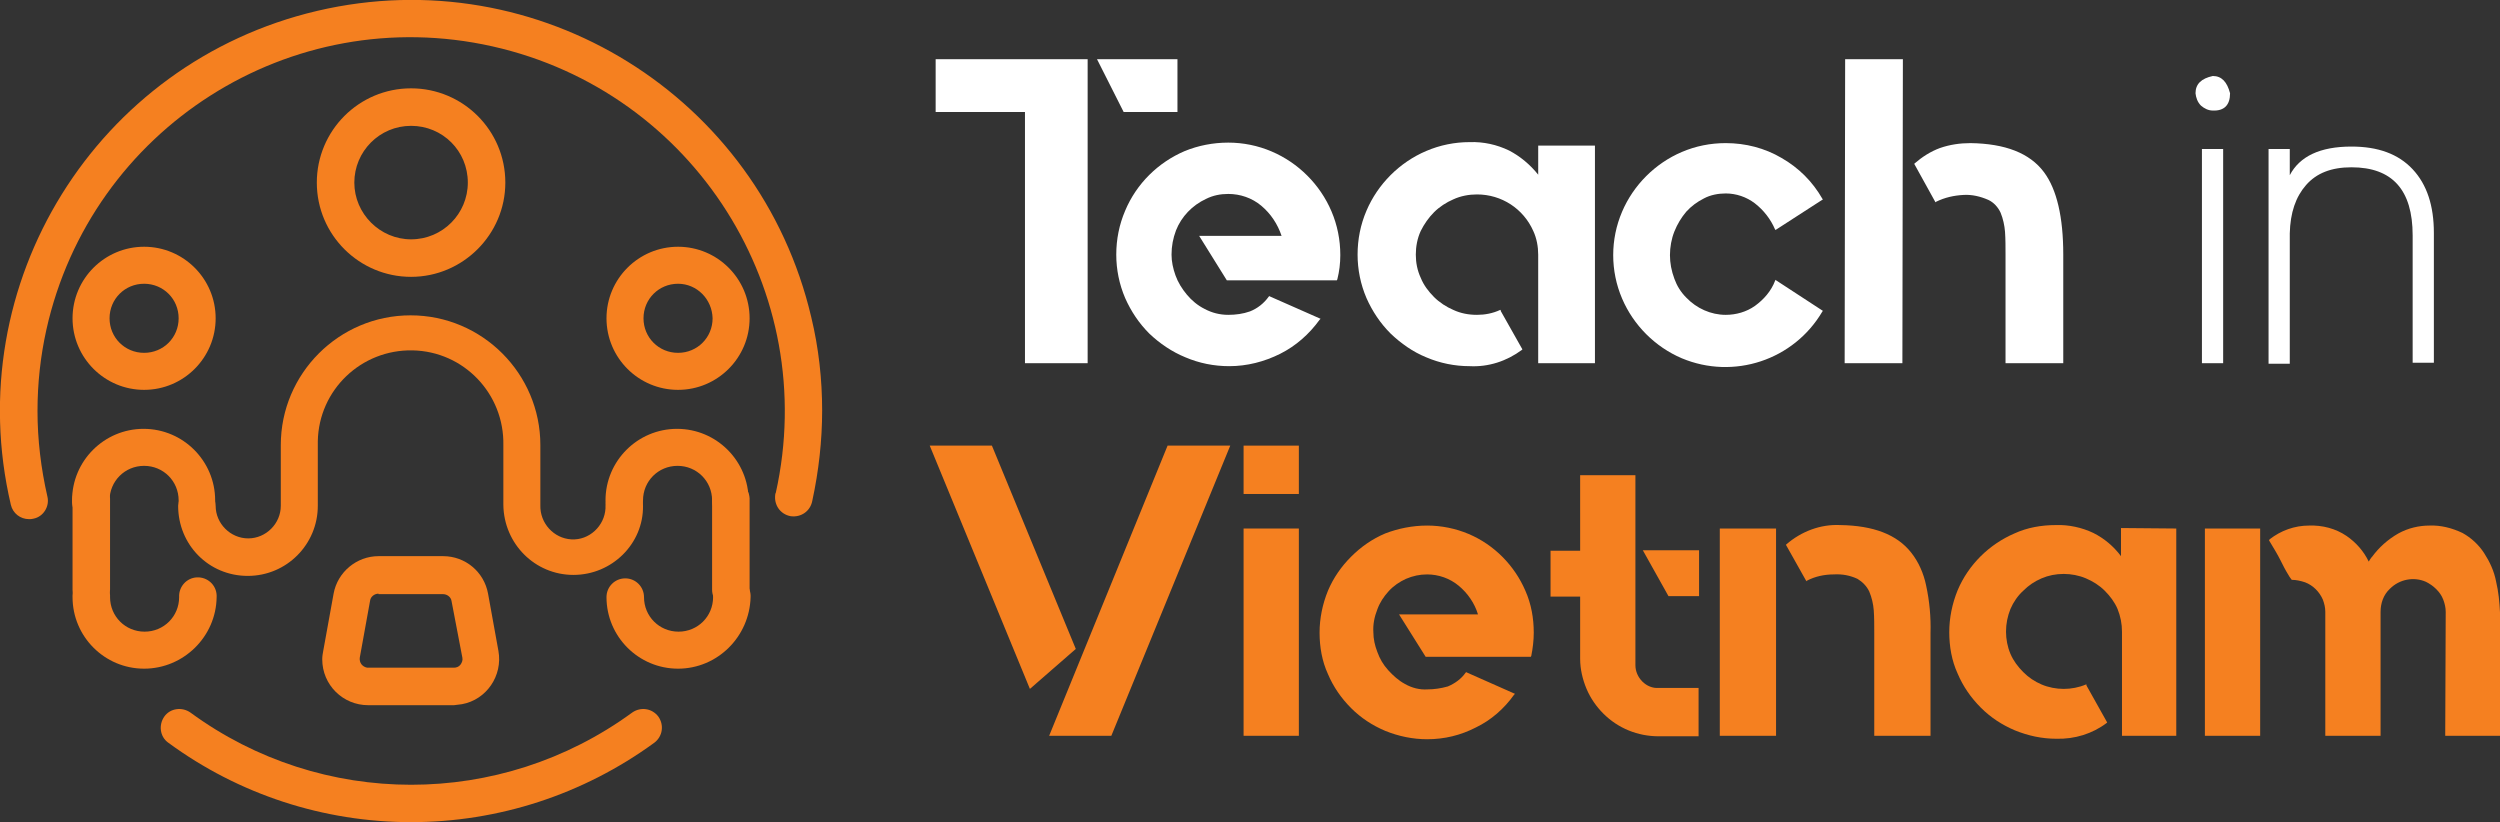 <?xml version="1.0" encoding="utf-8"?>
<!-- Generator: Adobe Illustrator 23.0.2, SVG Export Plug-In . SVG Version: 6.00 Build 0)  -->
<svg version="1.1" id="Layer_1" xmlns="http://www.w3.org/2000/svg" xmlns:xlink="http://www.w3.org/1999/xlink" x="0px" y="0px"
	 viewBox="0 0 506.6 166.6" style="enable-background:new 0 0 506.6 166.6;" xml:space="preserve">
<rect x="0" y="0" width="506.6" height="166.6" fill="#333333" stroke="none"/>
<style type="text/css">
	.st0{fill:#F58020;}
	.st1{fill:#FFFFFF;}
</style>
<title>logo-light</title>
<g>
	<g id="Layer_1-2">
		<path class="st0" d="M148.1,123.3c-2.1,0-3.8-1.7-3.8-3.8c0,0,0,0,0,0v-18.1c-0.1-2.1,1.5-3.9,3.6-4s3.9,1.5,4,3.6
			c0,0.1,0,0.3,0,0.4v18.1C151.9,121.7,150.2,123.3,148.1,123.3z"/>
		<path class="st0" d="M116.2,116.5c-7.8,0-14.1-6.3-14.2-14.2V90.2c0.2-10.4-8-19-18.4-19.2s-19,8-19.2,18.4c0,0.3,0,0.6,0,0.9
			v12.2c0,7.8-6.3,14.2-14.2,14.2s-14.1-6.3-14.1-14.2c0.1-2.1,1.9-3.7,4-3.6c1.9,0.1,3.5,1.6,3.6,3.6c0,3.6,3,6.6,6.6,6.6
			c3.6,0,6.6-3,6.6-6.6V90.2c0-14.5,11.8-26.3,26.3-26.3s26.3,11.8,26.3,26.3v12.2c-0.1,3.6,2.7,6.7,6.3,6.9s6.7-2.7,6.9-6.3
			c0-0.2,0-0.3,0-0.5c0-2.1,1.7-3.8,3.8-3.8c2.1,0,3.8,1.7,3.8,3.8C130.4,110.2,124,116.5,116.2,116.5z"/>
		<path class="st0" d="M18.5,123.3c-2.1,0-3.8-1.7-3.8-3.8v-18.1c-0.1-2.1,1.5-3.9,3.6-4c2.1-0.1,3.9,1.5,4,3.6c0,0.1,0,0.3,0,0.4
			v18.1C22.2,121.7,20.5,123.3,18.5,123.3C18.5,123.3,18.5,123.3,18.5,123.3z"/>
		<path class="st0" d="M83.3,56.1c-10.5,0-19.1-8.5-19.1-19.1c0-10.5,8.5-19.1,19.1-19.1c10.5,0,19.1,8.5,19.1,19.1
			C102.4,47.5,93.8,56.1,83.3,56.1z M83.3,25.5c-6.4,0-11.5,5.2-11.5,11.5s5.2,11.5,11.5,11.5c6.4,0,11.5-5.2,11.5-11.5c0,0,0,0,0,0
			C94.8,30.6,89.7,25.5,83.3,25.5z"/>
		<path class="st0" d="M137.4,79c-8,0-14.5-6.5-14.5-14.5c0-8,6.5-14.5,14.5-14.5c8,0,14.5,6.5,14.5,14.5c0,0,0,0,0,0
			C151.9,72.5,145.4,79,137.4,79z M137.4,57.5c-3.9,0-7,3.1-7,7s3.1,7,7,7s7-3.1,7-7C144.3,60.6,141.2,57.5,137.4,57.5L137.4,57.5z"
			/>
		<path class="st0" d="M29.2,79c-8,0-14.5-6.5-14.5-14.5c0-8,6.5-14.5,14.5-14.5c8,0,14.5,6.5,14.5,14.5c0,0,0,0,0,0
			C43.7,72.5,37.2,79,29.2,79z M29.2,57.5c-3.9,0-7,3.1-7,7s3.1,7,7,7s7-3.1,7-7C36.2,60.6,33.1,57.5,29.2,57.5L29.2,57.5z"/>
		<path class="st0" d="M92,142.9H74.6c-5.1,0-9.3-4.1-9.3-9.3c0-0.6,0.1-1.2,0.2-1.7l2.1-11.6c0.8-4.4,4.7-7.6,9.1-7.6h13.1
			c4.5,0,8.3,3.2,9.1,7.6l2.1,11.6c0.9,5-2.4,9.9-7.4,10.8C93.1,142.8,92.5,142.8,92,142.9L92,142.9z M76.7,120.3
			c-0.8,0-1.6,0.6-1.7,1.4l-2.1,11.6c-0.1,1,0.5,1.8,1.5,2c0.1,0,0.2,0,0.2,0H92c0.5,0,1-0.2,1.3-0.6c0.3-0.4,0.5-0.9,0.4-1.4
			l-2.2-11.5c-0.1-0.8-0.9-1.4-1.7-1.4H76.7z"/>
		<path class="st0" d="M5.9,105.2c-1.8,0-3.3-1.2-3.7-2.9C-8.3,57.5,19.5,12.7,64.3,2.2s89.6,17.3,100.1,62.1
			c1.5,6.2,2.2,12.6,2.2,18.9c0,6.1-0.7,12.3-2,18.3c-0.4,2.1-2.3,3.4-4.4,3.1c-2.1-0.4-3.4-2.3-3.1-4.4c0-0.1,0-0.2,0.1-0.3
			c9.1-40.8-16.5-81.3-57.4-90.5S18.5,26,9.4,66.8c-1.2,5.4-1.8,10.9-1.8,16.5c0,5.8,0.7,11.6,2,17.3c0.5,2-0.8,4.1-2.8,4.5
			C6.4,105.2,6.2,105.2,5.9,105.2z"/>
		<path class="st0" d="M83.3,166.6c-17.7,0-34.9-5.6-49.2-16.1c-1.7-1.2-2-3.6-0.8-5.3s3.6-2,5.3-0.8c26.6,19.5,62.8,19.5,89.5,0
			c1.7-1.2,4-0.9,5.3,0.8c1.2,1.7,0.9,4-0.8,5.3C118.2,161,101,166.6,83.3,166.6z"/>
		<path class="st0" d="M29.2,135.5c-8,0-14.5-6.5-14.5-14.5c-0.1-2.1,1.5-3.9,3.6-4c2.1-0.1,3.9,1.5,4,3.6c0,0.1,0,0.3,0,0.4
			c0,3.9,3.1,7,7,7s7-3.1,7-7c-0.1-2.1,1.5-3.9,3.6-4c2.1-0.1,3.9,1.5,4,3.6c0,0.1,0,0.3,0,0.4C43.8,129,37.2,135.5,29.2,135.5
			C29.2,135.5,29.2,135.5,29.2,135.5z"/>
		<path class="st0" d="M137.4,135.5c-8,0-14.5-6.5-14.5-14.5c0-2.1,1.7-3.8,3.8-3.8c2.1,0,3.8,1.7,3.8,3.8l0,0c0,3.9,3.1,7,7,7
			s7-3.1,7-7c-0.1-2.1,1.5-3.9,3.6-4s3.9,1.5,4,3.6c0,0.1,0,0.3,0,0.4C151.9,129,145.4,135.5,137.4,135.5
			C137.4,135.5,137.4,135.5,137.4,135.5z"/>
		<path class="st0" d="M148.1,105.2c-2.1,0-3.8-1.7-3.8-3.8c0-3.9-3.1-7-7-7s-7,3.1-7,7l0,0c0,2.1-1.7,3.8-3.8,3.8
			c-2.1,0-3.8-1.7-3.8-3.8c0-8,6.5-14.5,14.5-14.5c8,0,14.5,6.5,14.5,14.5C151.9,103.5,150.2,105.2,148.1,105.2z"/>
		<path class="st0" d="M40,105.2c-2.1,0-3.8-1.7-3.8-3.8c0-3.9-3.1-7-7-7s-7,3.1-7,7l0,0c0.1,2.1-1.5,3.9-3.6,4
			c-2.1,0.1-3.9-1.5-4-3.6c0-0.1,0-0.3,0-0.4c0-8,6.5-14.5,14.5-14.5c8,0,14.5,6.5,14.5,14.5C43.8,103.5,42.1,105.2,40,105.2z"/>
		<path class="st1" d="M220.4,12v61.6h-12.7V22.7h-18.1V12H220.4z M222.3,12h16.3v10.7h-10.9L222.3,12z"/>
		<path class="st1" d="M248.9,28.9c3,0,6,0.6,8.8,1.8c5.4,2.3,9.8,6.7,12.1,12.1c1.2,2.8,1.8,5.8,1.8,8.9c0,1.7-0.2,3.3-0.6,4.9
			l-0.1,0.2h-22.3l-5.6-9h16.7c-0.8-2.4-2.2-4.5-4.1-6.1c-1.9-1.6-4.3-2.4-6.7-2.4c-1.6,0-3.1,0.3-4.5,1c-2.8,1.3-5,3.6-6.1,6.4
			c-0.6,1.6-0.9,3.2-0.9,4.9c0,1.4,0.3,2.8,0.8,4.2c0.5,1.4,1.3,2.7,2.3,3.9c1,1.2,2.2,2.2,3.6,2.9c1.5,0.8,3.1,1.2,4.8,1.2
			c1.5,0,3-0.2,4.4-0.7c1.5-0.6,2.8-1.6,3.8-3l0.1-0.1l0.2,0.1l10.2,4.5l-0.2,0.2c-2.1,2.9-4.8,5.3-8,6.9c-3.2,1.6-6.7,2.5-10.3,2.5
			c-3.1,0-6.1-0.6-8.9-1.8c-2.7-1.1-5.2-2.8-7.3-4.8c-2.1-2.1-3.7-4.5-4.9-7.2c-1.2-2.8-1.8-5.8-1.8-8.8c0-3.1,0.6-6.1,1.8-8.9
			c2.3-5.5,6.7-9.8,12.1-12.1C242.8,29.5,245.8,28.9,248.9,28.9z"/>
		<path class="st1" d="M323.2,29.6v44h-11.5v-22c0-1.6-0.3-3.3-1-4.8c-2-4.5-6.4-7.4-11.4-7.4c-1.6,0-3.3,0.3-4.8,1
			c-1.4,0.6-2.8,1.5-3.9,2.6c-1.1,1.1-2,2.4-2.7,3.8c-0.7,1.5-1,3.2-1,4.8c0,1.6,0.3,3.2,1,4.7c0.6,1.5,1.6,2.8,2.7,3.9
			c1.1,1.1,2.5,2,3.9,2.6c1.5,0.7,3.1,1,4.8,1c1.6,0,3.2-0.3,4.7-1h0.1V63l4.4,7.8l-0.1,0.1c-3.1,2.3-6.8,3.5-10.6,3.3
			c-3,0-6-0.6-8.8-1.8c-2.7-1.1-5.1-2.8-7.2-4.8c-2.1-2.1-3.7-4.5-4.9-7.2c-1.2-2.8-1.8-5.8-1.8-8.8c0-3.1,0.6-6.1,1.8-8.9
			c2.3-5.4,6.7-9.8,12.1-12.1c2.8-1.2,5.8-1.8,8.8-1.8c2.8-0.1,5.5,0.5,8,1.7c2.3,1.2,4.3,2.9,5.9,4.9v-5.9H323.2z"/>
		<path class="st1" d="M359.9,56.8l9.5,6.2l-0.1,0.1c-5.8,9.9-18,13.9-28.5,9.5c-5.4-2.3-9.8-6.7-12.1-12.1c-2.4-5.6-2.4-12,0-17.6
			c2.3-5.4,6.7-9.8,12.1-12.1c2.8-1.2,5.8-1.8,8.9-1.8c4,0,7.9,1,11.3,3c3.5,2,6.3,4.8,8.3,8.3l0.1,0.1l-9.6,6.2l-0.1-0.1
			c-0.9-2.1-2.3-3.9-4.1-5.3c-1.7-1.3-3.8-2-5.9-2c-1.5,0-3.1,0.3-4.4,1c-1.4,0.7-2.6,1.6-3.6,2.7c-1,1.2-1.8,2.5-2.4,4
			c-0.6,1.5-0.9,3.2-0.9,4.8c0,1.6,0.3,3.2,0.9,4.8c0.5,1.4,1.3,2.7,2.4,3.8c2.1,2.2,5,3.5,8,3.5c2.1,0,4.2-0.6,5.9-1.8
			c1.8-1.3,3.3-3,4.1-5.1l0.1-0.2L359.9,56.8z"/>
		<path class="st1" d="M373.9,12h11.7l-0.1,61.6h-11.7L373.9,12z M414.2,34.9c2.6,3.5,3.9,9.1,3.9,16.7v22h-11.7v-22
			c0-1.6,0-3.1-0.1-4.6c-0.1-1.3-0.4-2.7-0.9-3.9c-0.5-1.1-1.4-2.1-2.5-2.6c-1.6-0.7-3.3-1.1-5-1c-1.9,0.1-3.8,0.5-5.6,1.4l-0.1,0.1
			l-0.1-0.2l-4.2-7.6l0.1-0.1c1.5-1.3,3.2-2.4,5.1-3.1c2-0.7,4.1-1,6.2-1C406.3,29.1,411.3,31,414.2,34.9L414.2,34.9z"/>
		<path class="st1" d="M448.4,22.4c-0.9,0-1.7-0.4-2.4-1c-0.7-0.7-1-1.6-1.1-2.5c0-1.9,1.2-3,3.5-3.5c1.8,0,2.9,1.2,3.5,3.5
			C451.9,21.3,450.7,22.5,448.4,22.4z M446.2,73.6V30.2h4.3v43.4H446.2z"/>
		<path class="st1" d="M488.9,73.6V47.7c0-9.2-4.1-13.8-12.4-13.8c-4.1,0-7.1,1.2-9.2,3.6s-3.2,5.6-3.3,9.8v26.4h-4.3V30.2h4.3v5.3
			c2-3.8,6.1-5.8,12.5-5.8c5.4,0,9.5,1.5,12.4,4.6c2.9,3.1,4.3,7.4,4.3,12.9v26.3H488.9z"/>
		<path class="st0" d="M201,90.3l17,41.2l-9.3,8.1l-20.3-49.3H201z M236.6,90.3h12.7l-24.1,58.8h-12.6L236.6,90.3z"/>
		<path class="st0" d="M252,90.3h11.2v9.8H252V90.3z M252,149.1v-42h11.2v42H252z"/>
		<path class="st0" d="M289.2,106.5c2.9,0,5.8,0.6,8.4,1.7c5.2,2.2,9.3,6.4,11.5,11.5c1.2,2.7,1.7,5.6,1.7,8.5
			c0,1.6-0.2,3.2-0.5,4.7l-0.1,0.2h-21.3l-5.4-8.6h16c-0.7-2.3-2.1-4.3-3.9-5.8c-1.8-1.5-4.1-2.3-6.4-2.3c-1.5,0-2.9,0.3-4.3,0.9
			c-1.3,0.6-2.5,1.4-3.5,2.5c-1,1.1-1.8,2.3-2.3,3.7c-0.6,1.5-0.9,3.1-0.8,4.6c0,1.4,0.3,2.7,0.8,4c0.5,1.4,1.2,2.6,2.2,3.7
			c1,1.1,2.1,2.1,3.4,2.8c1.4,0.8,3,1.2,4.5,1.1c1.4,0,2.8-0.2,4.2-0.6c1.4-0.6,2.7-1.5,3.6-2.8l0.1-0.1l0.2,0.1l9.7,4.3l-0.2,0.2
			c-2,2.8-4.6,5.1-7.7,6.6c-3.1,1.6-6.4,2.4-9.9,2.4c-2.9,0-5.8-0.6-8.5-1.7c-2.6-1.1-4.9-2.6-6.9-4.6c-2-2-3.6-4.3-4.7-6.9
			c-1.2-2.6-1.7-5.5-1.7-8.4c0-2.9,0.6-5.8,1.7-8.5c1.1-2.6,2.7-4.9,4.7-6.9c2-2,4.3-3.6,6.9-4.7
			C283.3,107.1,286.2,106.5,289.2,106.5z"/>
		<path class="st0" d="M331.4,134.8c0,1.2,0.5,2.4,1.4,3.3c0.9,0.9,2.1,1.4,3.3,1.3h8.1v9.8h-8.1c-4.2,0-8.2-1.6-11.2-4.6
			c-1.4-1.4-2.6-3.1-3.4-5c-0.8-1.9-1.3-4-1.3-6.1v-12.6h-6v-9.3h6V96.3h11.2L331.4,134.8z M344.3,111.5v9.3h-6.2l-5.2-9.3H344.3z"
			/>
		<path class="st0" d="M348.5,107.1h11.4v42h-11.4V107.1z M387.3,112c1.5,1.9,2.5,4.2,3,6.6c0.7,3.2,1,6.5,0.9,9.7v20.8h-11.4v-20.9
			c0-1.6,0-3.1-0.1-4.5c-0.1-1.3-0.4-2.6-0.9-3.8c-0.5-1.1-1.4-2-2.4-2.6c-1.5-0.7-3.1-1-4.8-0.9c-1.9,0-3.8,0.4-5.5,1.3v0.1
			l-0.1-0.1l-4.1-7.3l0.1-0.1c3-2.6,6.9-4.1,10.9-3.9C379.6,106.5,384.4,108.3,387.3,112z"/>
		<path class="st0" d="M441,107.1v42h-11v-21.1c0-1.6-0.3-3.1-0.9-4.6c-0.6-1.4-1.5-2.6-2.6-3.7c-1.1-1.1-2.4-1.9-3.8-2.5
			c-1.4-0.6-3-0.9-4.5-0.9c-1.6,0-3.1,0.3-4.5,0.9c-1.4,0.6-2.6,1.4-3.7,2.5c-1.1,1-2,2.3-2.6,3.7c-0.6,1.5-0.9,3-0.9,4.6
			c0,1.5,0.3,3.1,0.9,4.5c0.6,1.4,1.5,2.6,2.6,3.7c1.1,1.1,2.3,1.9,3.7,2.5c1.4,0.6,3,0.9,4.5,0.9c1.5,0,3.1-0.3,4.5-0.9h0.1v0.2
			l4.2,7.5l-0.1,0.1c-2.9,2.2-6.5,3.3-10.2,3.2c-2.9,0-5.7-0.6-8.4-1.7c-2.6-1.1-4.9-2.6-6.9-4.6c-2-2-3.6-4.3-4.7-6.9
			c-1.2-2.6-1.7-5.5-1.7-8.4c0-2.9,0.6-5.8,1.7-8.5c2.2-5.2,6.4-9.3,11.5-11.5c2.6-1.2,5.5-1.7,8.4-1.7c2.6-0.1,5.3,0.5,7.6,1.6
			c2.2,1.1,4.1,2.7,5.6,4.7v-5.7L441,107.1z"/>
		<path class="st0" d="M446.8,107.1H458v42h-11.2V107.1z M492.3,106.5c2.3-0.1,4.6,0.5,6.7,1.5c1.8,1,3.3,2.4,4.4,4.1
			c1.1,1.7,2,3.6,2.4,5.7c0.5,2.1,0.7,4.2,0.8,6.3v25h-11.1l0.1-25.1c0-0.9-0.2-1.7-0.5-2.5c-0.3-0.8-0.8-1.5-1.4-2.1
			c-0.6-0.6-1.3-1.1-2.1-1.5c-2.5-1.1-5.4-0.5-7.3,1.4c-1.3,1.2-1.9,2.9-1.9,4.7v25.1h-11.2V124c0-0.9-0.2-1.7-0.5-2.5
			c-0.7-1.6-2-2.9-3.6-3.5c-0.9-0.3-1.8-0.5-2.7-0.5c-0.3-0.4-0.6-0.8-0.8-1.2c-0.5-0.8-1-1.8-1.5-2.8c-0.6-1.2-1.4-2.5-2.3-4
			l0.1-0.2c2.3-1.8,5.1-2.8,8-2.8c2.7-0.1,5.4,0.6,7.6,2.1c1.9,1.3,3.5,3.1,4.5,5.2c0.2-0.3,0.4-0.7,0.7-1c1.4-1.9,3.2-3.5,5.3-4.7
			C488,107,490.2,106.5,492.3,106.5L492.3,106.5z"/>
	</g>
</g>
</svg>
